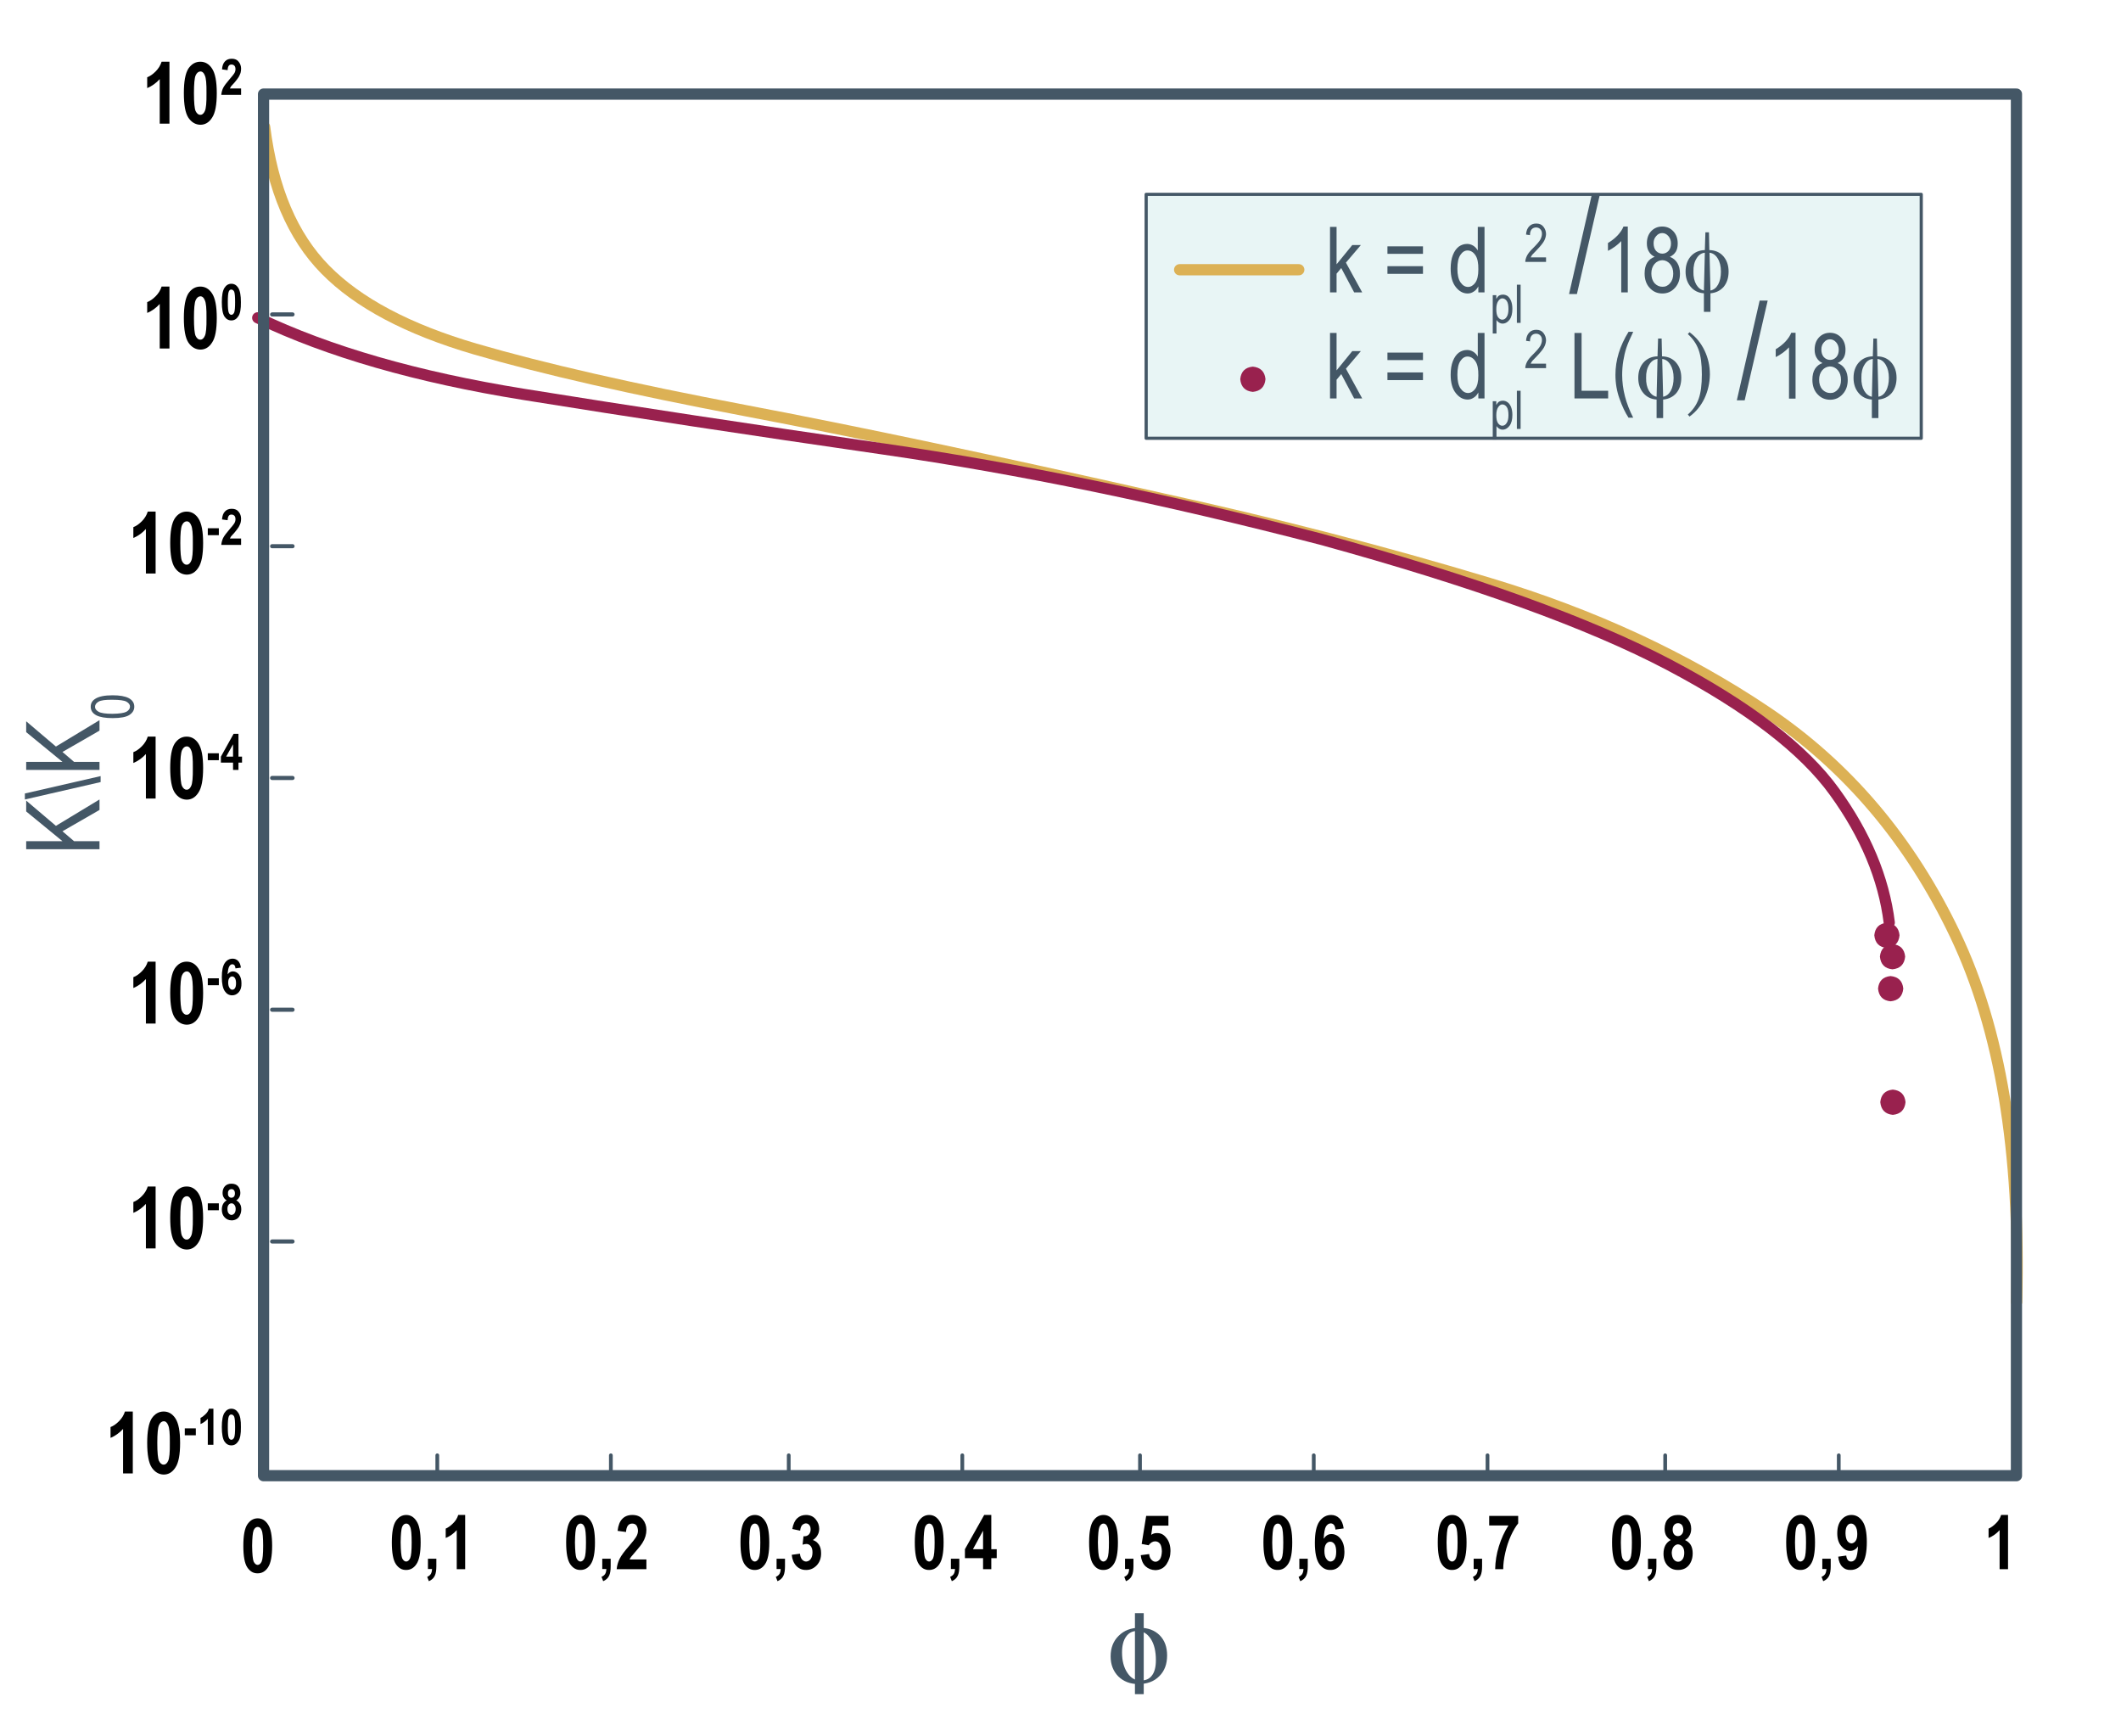 <svg xmlns="http://www.w3.org/2000/svg" xmlns:xlink="http://www.w3.org/1999/xlink" viewBox="0 0 567.0 464.0"><g><use height="317.05" transform="translate(69.25 32.45)" width="471.35" xlink:href="#shape0"/><use height="164.65" transform="translate(67.4 83.45)" width="439.15" xlink:href="#shape1"/><use height="6.75" transform="translate(501.05 246.65)" width="6.75" xlink:href="#shape2"/><use height="6.75" transform="translate(502.55 252.35)" width="6.75" xlink:href="#shape3"/><use height="6.75" transform="translate(502.05 260.9)" width="6.75" xlink:href="#shape4"/><use height="6.75" transform="translate(502.65 291.25)" width="6.75" xlink:href="#shape5"/><use height="372.3" transform="translate(68.95 23.65)" width="471.6" xlink:href="#shape6"/><use height="6.4" transform="translate(116.4 388.5)" width="1" xlink:href="#shape7"/><use height="6.4" transform="translate(162.8 388.5)" width="1" xlink:href="#shape8"/><use height="6.4" transform="translate(210.35 388.5)" width="1" xlink:href="#shape9"/><use height="6.4" transform="translate(256.75 388.5)" width="1" xlink:href="#shape10"/><use height="6.4" transform="translate(304.25 388.5)" width="1" xlink:href="#shape11"/><use height="6.4" transform="translate(350.7 388.5)" width="1" xlink:href="#shape12"/><use height="6.4" transform="translate(397.15 388.5)" width="1" xlink:href="#shape13"/><use height="6.4" transform="translate(444.65 388.5)" width="1" xlink:href="#shape14"/><use height="6.4" transform="translate(491.05 388.5)" width="1" xlink:href="#shape15"/><use height="1.1" transform="translate(72.2 331.3)" width="6.55" xlink:href="#shape16"/><use height="1.1" transform="translate(72.2 269.35)" width="6.55" xlink:href="#shape17"/><use height="1.1" transform="translate(72.2 207.4)" width="6.55" xlink:href="#shape18"/><use height="1.1" transform="translate(72.2 145.45)" width="6.55" xlink:href="#shape19"/><use height="1.1" transform="translate(72.2 83.5)" width="6.55" xlink:href="#shape20"/><use height="14.7" transform="translate(65.05 405.85)" width="7.7" xlink:href="#shape21"/><use height="16.55" transform="translate(29.55 377.3)" width="5.95" xlink:href="#shape22"/><use height="16.85" transform="translate(39.35 377.3)" width="8.8" xlink:href="#shape23"/><use height="1.85" transform="translate(49.4 381.8)" width="2.95" xlink:href="#shape24"/><use height="9.65" transform="translate(53.6 376.55)" width="3.45" xlink:href="#shape25"/><use height="9.8" transform="translate(59.3 376.55)" width="5.1" xlink:href="#shape26"/><use height="16.55" transform="translate(35.65 317.15)" width="5.95" xlink:href="#shape27"/><use height="16.85" transform="translate(45.5 317.15)" width="8.8" xlink:href="#shape28"/><use height="1.85" transform="translate(55.55 321.65)" width="2.95" xlink:href="#shape29"/><use height="9.8" transform="translate(59.3 316.4)" width="5.2" xlink:href="#shape30"/><use height="16.55" transform="translate(35.65 257.05)" width="5.95" xlink:href="#shape31"/><use height="16.85" transform="translate(45.5 257.05)" width="8.8" xlink:href="#shape32"/><use height="1.85" transform="translate(55.55 261.5)" width="2.95" xlink:href="#shape33"/><use height="9.8" transform="translate(59.3 256.25)" width="5.25" xlink:href="#shape34"/><use height="16.55" transform="translate(35.65 196.9)" width="5.95" xlink:href="#shape35"/><use height="16.85" transform="translate(45.5 196.9)" width="8.8" xlink:href="#shape36"/><use height="1.85" transform="translate(55.55 201.35)" width="2.95" xlink:href="#shape37"/><use height="9.65" transform="translate(59.05 196.15)" width="5.65" xlink:href="#shape38"/><use height="16.55" transform="translate(35.65 136.75)" width="5.95" xlink:href="#shape39"/><use height="16.85" transform="translate(45.5 136.75)" width="8.8" xlink:href="#shape40"/><use height="1.85" transform="translate(55.55 141.2)" width="2.95" xlink:href="#shape41"/><use height="9.65" transform="translate(59.15 136)" width="5.3" xlink:href="#shape42"/><use height="16.55" transform="translate(39.35 76.6)" width="5.95" xlink:href="#shape43"/><use height="16.85" transform="translate(49.15 76.6)" width="8.8" xlink:href="#shape44"/><use height="9.8" transform="translate(59.3 75.85)" width="5.1" xlink:href="#shape45"/><use height="16.55" transform="translate(39.35 16.5)" width="5.95" xlink:href="#shape46"/><use height="16.85" transform="translate(49.15 16.5)" width="8.8" xlink:href="#shape47"/><use height="9.65" transform="translate(59.15 15.7)" width="5.3" xlink:href="#shape48"/><use height="14.7" transform="translate(104.75 404.95)" width="7.7" xlink:href="#shape49"/><use height="6" transform="translate(114.2 416.65)" width="2.45" xlink:href="#shape50"/><use height="14.5" transform="translate(119.15 404.95)" width="5.2" xlink:href="#shape51"/><use height="14.7" transform="translate(151.35 404.95)" width="7.7" xlink:href="#shape52"/><use height="6" transform="translate(160.8 416.65)" width="2.45" xlink:href="#shape53"/><use height="14.5" transform="translate(164.85 404.95)" width="7.95" xlink:href="#shape54"/><use height="14.7" transform="translate(197.95 404.95)" width="7.7" xlink:href="#shape55"/><use height="6" transform="translate(207.4 416.65)" width="2.45" xlink:href="#shape56"/><use height="14.7" transform="translate(211.65 404.95)" width="7.85" xlink:href="#shape57"/><use height="14.7" transform="translate(244.55 404.95)" width="7.7" xlink:href="#shape58"/><use height="6" transform="translate(254 416.65)" width="2.45" xlink:href="#shape59"/><use height="14.5" transform="translate(257.95 404.95)" width="8.5" xlink:href="#shape60"/><use height="14.7" transform="translate(291.15 404.95)" width="7.7" xlink:href="#shape61"/><use height="6" transform="translate(300.55 416.65)" width="2.45" xlink:href="#shape62"/><use height="14.5" transform="translate(304.95 405.2)" width="7.95" xlink:href="#shape63"/><use height="14.7" transform="translate(337.75 404.95)" width="7.7" xlink:href="#shape64"/><use height="6" transform="translate(347.15 416.65)" width="2.45" xlink:href="#shape65"/><use height="14.7" transform="translate(351.5 404.95)" width="7.9" xlink:href="#shape66"/><use height="14.7" transform="translate(384.35 404.95)" width="7.7" xlink:href="#shape67"/><use height="6" transform="translate(393.75 416.65)" width="2.45" xlink:href="#shape68"/><use height="14.25" transform="translate(398.1 405.2)" width="7.75" xlink:href="#shape69"/><use height="14.7" transform="translate(430.95 404.95)" width="7.7" xlink:href="#shape70"/><use height="6" transform="translate(440.35 416.65)" width="2.45" xlink:href="#shape71"/><use height="14.7" transform="translate(444.7 404.95)" width="7.8" xlink:href="#shape72"/><use height="14.7" transform="translate(477.5 404.95)" width="7.7" xlink:href="#shape73"/><use height="6" transform="translate(486.95 416.65)" width="2.45" xlink:href="#shape74"/><use height="14.7" transform="translate(491.15 404.95)" width="7.9" xlink:href="#shape75"/><use height="14.5" transform="translate(531.6 404.95)" width="5.2" xlink:href="#shape76"/><use height="21.65" transform="translate(303.4 431.2)" width="2.35" xlink:href="#shape77"/><use height="15.05" transform="translate(296.9 435.1)" width="15.1" xlink:href="#shape78"/><use height="13.3" transform="translate(7 213.7)" width="19.6" xlink:href="#shape79"/><use height="6.25" transform="translate(6.65 207.45)" width="20.25" xlink:href="#shape80"/><use height="13.3" transform="translate(7 192.5)" width="19.6" xlink:href="#shape81"/><use height="6.1" transform="translate(24.25 185.85)" width="11.65" xlink:href="#shape82"/><use height="66" transform="translate(306 51.55)" width="208" xlink:href="#shape83"/><use height="17.5" transform="translate(355.55 89)" width="8.6" xlink:href="#shape84"/><use height="7.35" transform="translate(370.9 94.25)" width="9.5" xlink:href="#shape85"/><use height="17.8" transform="translate(387.8 89)" width="9.05" xlink:href="#shape86"/><use height="10.4" transform="translate(399.05 107.1)" width="5.25" xlink:href="#shape87"/><use height="10.2" transform="translate(405.5 104.45)" width="1" xlink:href="#shape88"/><use height="10.25" transform="translate(407.75 88.15)" width="5.55" xlink:href="#shape89"/><use height="17.5" transform="translate(420.9 89)" width="9" xlink:href="#shape90"/><use height="22.95" transform="translate(431.85 88.7)" width="4.75" xlink:href="#shape91"/><use height="21.25" transform="translate(437.95 90.5)" width="11.5" xlink:href="#shape92"/><use height="22.55" transform="translate(451.2 88.8)" width="5.9" xlink:href="#shape93"/><use height="26.65" transform="translate(464.3 80.35)" width="8.25" xlink:href="#shape94"/><use height="17.6" transform="translate(474.7 88.95)" width="5.3" xlink:href="#shape95"/><use height="17.9" transform="translate(484.5 88.95)" width="9.45" xlink:href="#shape96"/><use height="21.25" transform="translate(495.5 90.5)" width="11.5" xlink:href="#shape97"/><use height="3" transform="translate(313.85 70.6)" width="34.85" xlink:href="#shape98"/><use height="17.5" transform="translate(355.55 60.65)" width="8.6" xlink:href="#shape99"/><use height="7.35" transform="translate(370.9 65.85)" width="9.5" xlink:href="#shape100"/><use height="17.8" transform="translate(387.8 60.65)" width="9.05" xlink:href="#shape101"/><use height="10.4" transform="translate(399.05 78.75)" width="5.25" xlink:href="#shape102"/><use height="10.2" transform="translate(405.5 76.1)" width="1" xlink:href="#shape103"/><use height="10.25" transform="translate(407.75 59.75)" width="5.55" xlink:href="#shape104"/><use height="26.65" transform="translate(419.45 51.95)" width="8.25" xlink:href="#shape105"/><use height="17.6" transform="translate(429.85 60.55)" width="5.3" xlink:href="#shape106"/><use height="17.9" transform="translate(439.65 60.55)" width="9.45" xlink:href="#shape107"/><use height="21.25" transform="translate(450.6 62.1)" width="11.5" xlink:href="#shape108"/><use height="463.55" width="566.95" xlink:href="#shape109"/><use height="6.75" transform="translate(331.55 98)" width="6.75" xlink:href="#shape110"/></g><defs><path d="M1.5 0.2 Q4.6 25.0 17.7 38.3 30.8 51.65 57.8 59.55 84.85 67.45 129.7 75.95 174.55 84.45 241.15 99.5 287.0 109.55 328.75 122.15 370.5 134.7 403.0 156.55 435.45 178.35 453.45 216.15 471.45 253.9 469.85 314.25" fill="none" stroke="#dcb155" stroke-linecap="round" stroke-linejoin="round" stroke-width="3" id="shape0" transform="translate(0 1.3)"/><path d="M0.65 1.35 Q29.1 14.95 71.65 21.8 114.2 28.65 168.15 36.45 222.15 44.25 284.95 60.55 345.95 77.3 377.9 94.1 409.85 110.95 422.2 128.1 434.6 145.25 436.8 163.0" fill="none" stroke="#99214e" stroke-linecap="round" stroke-linejoin="round" stroke-width="3" id="shape1" transform="translate(.85 .15)"/><path d="M6.75 3.35 Q6.45 6.45 3.35 6.75 0.3 6.45 0.0 3.35 0.3 0.3 3.35 0.0 6.45 0.3 6.75 3.35" fill="#99214e" fill-rule="evenodd" stroke="none" id="shape2"/><path d="M6.75 3.35 Q6.45 6.45 3.35 6.75 0.3 6.45 0.0 3.35 0.3 0.3 3.35 0.0 6.45 0.3 6.75 3.35" fill="#99214e" fill-rule="evenodd" stroke="none" id="shape3"/><path d="M6.75 3.35 Q6.45 6.45 3.35 6.75 0.3 6.45 0.0 3.35 0.3 0.3 3.35 0.0 6.45 0.3 6.75 3.35" fill="#99214e" fill-rule="evenodd" stroke="none" id="shape4"/><path d="M6.75 3.35 Q6.45 6.45 3.35 6.75 0.3 6.45 0.0 3.35 0.3 0.3 3.35 0.0 6.45 0.3 6.75 3.35" fill="#99214e" fill-rule="evenodd" stroke="none" id="shape5"/><path d="M1.5 370.8 L470.1 370.8 470.1 1.5 1.5 1.5 1.5 370.8 Z" fill="none" stroke="#445766" stroke-linecap="round" stroke-linejoin="round" stroke-width="3" id="shape6"/><path d="M0.5 5.4 L0.5 0.0" fill="none" stroke="#445766" stroke-linecap="round" stroke-linejoin="round" stroke-width="1" id="shape7" transform="translate(0 .5)"/><path d="M0.5 5.4 L0.5 0.0" fill="none" stroke="#445766" stroke-linecap="round" stroke-linejoin="round" stroke-width="1" id="shape8" transform="translate(0 .5)"/><path d="M0.5 5.4 L0.5 0.0" fill="none" stroke="#445766" stroke-linecap="round" stroke-linejoin="round" stroke-width="1" id="shape9" transform="translate(0 .5)"/><path d="M0.5 5.4 L0.5 0.0" fill="none" stroke="#445766" stroke-linecap="round" stroke-linejoin="round" stroke-width="1" id="shape10" transform="translate(0 .5)"/><path d="M0.5 5.4 L0.5 0.0" fill="none" stroke="#445766" stroke-linecap="round" stroke-linejoin="round" stroke-width="1" id="shape11" transform="translate(0 .5)"/><path d="M0.5 5.4 L0.5 0.0" fill="none" stroke="#445766" stroke-linecap="round" stroke-linejoin="round" stroke-width="1" id="shape12" transform="translate(0 .5)"/><path d="M0.5 5.4 L0.5 0.0" fill="none" stroke="#445766" stroke-linecap="round" stroke-linejoin="round" stroke-width="1" id="shape13" transform="translate(0 .5)"/><path d="M0.5 5.4 L0.5 0.0" fill="none" stroke="#445766" stroke-linecap="round" stroke-linejoin="round" stroke-width="1" id="shape14" transform="translate(0 .5)"/><path d="M0.5 5.4 L0.5 0.0" fill="none" stroke="#445766" stroke-linecap="round" stroke-linejoin="round" stroke-width="1" id="shape15" transform="translate(0 .5)"/><path d="M0.0 0.55 L5.45 0.55" fill="none" stroke="#445766" stroke-linecap="round" stroke-linejoin="round" stroke-width="1.1" id="shape16" transform="translate(.55)"/><path d="M0.0 0.55 L5.45 0.55" fill="none" stroke="#445766" stroke-linecap="round" stroke-linejoin="round" stroke-width="1.1" id="shape17" transform="translate(.55)"/><path d="M0.0 0.55 L5.45 0.55" fill="none" stroke="#445766" stroke-linecap="round" stroke-linejoin="round" stroke-width="1.1" id="shape18" transform="translate(.55)"/><path d="M0.0 0.55 L5.45 0.55" fill="none" stroke="#445766" stroke-linecap="round" stroke-linejoin="round" stroke-width="1.1" id="shape19" transform="translate(.55)"/><path d="M0.0 0.55 L5.45 0.55" fill="none" stroke="#445766" stroke-linecap="round" stroke-linejoin="round" stroke-width="1.1" id="shape20" transform="translate(.55)"/><path d="M3.85 0.0 Q5.55 0.0 6.6 1.65 7.7 3.25 7.7 7.35 7.7 11.45 6.6 13.1 5.55 14.7 3.85 14.7 2.15 14.75 1.05 13.1 0.0 11.5 0.0 7.35 0.0 3.25 1.05 1.65 2.15 0.0 3.85 0.0 M3.85 2.3 Q3.15 2.3 2.75 3.2 2.4 4.05 2.35 7.35 2.4 10.65 2.75 11.55 3.2 12.45 3.85 12.45 4.5 12.4 4.9 11.55 5.3 10.65 5.3 7.35 5.3 4.05 4.9 3.2 4.55 2.3 3.85 2.3" fill="#000" fill-rule="evenodd" stroke="none" id="shape21"/><path d="M5.95 16.55 L3.35 16.55 3.35 4.65 Q1.9 6.25 0.0 7.05 L0.0 4.15 Q1.1 3.75 2.25 2.6 3.4 1.45 3.85 0.0 L5.95 0.0 5.95 16.55" fill="#000" fill-rule="evenodd" stroke="none" id="shape22"/><path d="M4.4 0.0 Q6.35 0.0 7.55 1.85 8.8 3.75 8.8 8.4 8.8 13.1 7.55 14.95 6.35 16.85 4.4 16.85 2.45 16.8 1.2 14.95 0.0 13.1 0.0 8.4 0.0 3.75 1.2 1.85 2.45 0.0 4.4 0.0 M4.4 2.6 Q3.6 2.65 3.15 3.65 2.7 4.65 2.7 8.4 2.7 12.2 3.15 13.2 3.65 14.2 4.4 14.2 5.15 14.2 5.6 13.2 6.1 12.2 6.05 8.4 6.1 4.65 5.6 3.65 5.2 2.6 4.4 2.6" fill="#000" fill-rule="evenodd" stroke="none" id="shape23"/><path d="M0.0 1.85 L0.0 0.0 2.95 0.0 2.95 1.85 0.0 1.85" fill="#000" fill-rule="evenodd" stroke="none" id="shape24"/><path d="M3.45 9.65 L1.95 9.65 1.95 2.7 Q1.1 3.65 0.0 4.1 L0.0 2.45 Q0.65 2.15 1.3 1.5 2.0 0.85 2.25 0.0 L3.45 0.0 3.45 9.65" fill="#000" fill-rule="evenodd" stroke="none" id="shape25"/><path d="M2.55 0.0 Q3.7 0.0 4.4 1.1 5.15 2.2 5.1 4.9 5.15 7.65 4.4 8.7 3.7 9.8 2.55 9.8 1.4 9.8 0.7 8.75 0.0 7.65 0.0 4.9 0.0 2.2 0.7 1.1 1.4 0.0 2.55 0.0 M2.55 1.55 Q2.1 1.5 1.85 2.1 1.6 2.7 1.6 4.9 1.6 7.1 1.85 7.7 2.1 8.3 2.55 8.3 3.0 8.3 3.3 7.7 3.55 7.1 3.55 4.9 3.55 2.7 3.3 2.1 3.0 1.55 2.55 1.55" fill="#000" fill-rule="evenodd" stroke="none" id="shape26"/><path d="M5.95 16.55 L3.35 16.55 3.35 4.65 Q1.9 6.25 0.0 7.05 L0.0 4.15 Q1.1 3.75 2.25 2.6 3.4 1.45 3.85 0.0 L5.95 0.0 5.95 16.55" fill="#000" fill-rule="evenodd" stroke="none" id="shape27"/><path d="M4.4 0.0 Q6.35 0.0 7.55 1.85 8.8 3.75 8.8 8.4 8.8 13.1 7.55 14.95 6.35 16.85 4.4 16.85 2.45 16.8 1.2 14.95 0.0 13.1 0.0 8.4 0.0 3.75 1.2 1.85 2.45 0.0 4.4 0.0 M4.4 2.6 Q3.6 2.65 3.15 3.65 2.7 4.65 2.7 8.4 2.7 12.2 3.15 13.2 3.65 14.2 4.4 14.2 5.15 14.2 5.6 13.2 6.1 12.2 6.05 8.4 6.1 4.65 5.6 3.65 5.2 2.6 4.4 2.6" fill="#000" fill-rule="evenodd" stroke="none" id="shape28"/><path d="M0.0 1.85 L0.0 0.0 2.95 0.0 2.95 1.85 0.0 1.85" fill="#000" fill-rule="evenodd" stroke="none" id="shape29"/><path d="M1.3 4.45 Q0.75 4.15 0.5 3.65 0.2 3.2 0.2 2.45 0.2 1.35 0.85 0.65 1.5 0.0 2.55 0.0 3.75 0.0 4.35 0.7 4.95 1.45 4.95 2.45 4.95 3.15 4.65 3.65 4.35 4.2 3.85 4.45 4.5 4.8 4.85 5.4 5.2 5.95 5.2 6.85 5.2 7.7 4.85 8.4 4.55 9.1 3.95 9.45 3.35 9.8 2.65 9.8 1.5 9.8 0.75 9.0 0.0 8.25 0.0 6.9 0.0 6.05 0.35 5.4 0.7 4.8 1.3 4.45 M1.5 6.7 Q1.5 7.5 1.8 7.9 2.15 8.35 2.6 8.35 3.05 8.3 3.35 7.95 3.7 7.5 3.7 6.75 3.7 6.05 3.35 5.65 3.05 5.25 2.6 5.25 2.1 5.25 1.8 5.65 1.5 6.05 1.5 6.7 M1.65 2.6 Q1.6 3.15 1.9 3.45 2.15 3.75 2.55 3.75 3.0 3.75 3.25 3.45 3.5 3.15 3.5 2.6 3.5 2.05 3.25 1.75 3.0 1.45 2.6 1.45 2.15 1.45 1.9 1.75 1.6 2.05 1.65 2.6" fill="#000" fill-rule="evenodd" stroke="none" id="shape30"/><path d="M5.95 16.55 L3.35 16.55 3.35 4.65 Q1.9 6.25 0.0 7.05 L0.0 4.15 Q1.1 3.75 2.25 2.6 3.4 1.45 3.85 0.0 L5.95 0.0 5.95 16.55" fill="#000" fill-rule="evenodd" stroke="none" id="shape31"/><path d="M4.4 0.0 Q6.35 0.0 7.55 1.85 8.8 3.75 8.8 8.4 8.8 13.1 7.55 14.95 6.35 16.85 4.4 16.85 2.45 16.8 1.2 14.95 0.0 13.1 0.0 8.4 0.0 3.75 1.2 1.85 2.45 0.0 4.4 0.0 M4.4 2.6 Q3.6 2.65 3.15 3.65 2.7 4.65 2.7 8.4 2.7 12.2 3.15 13.2 3.65 14.2 4.4 14.2 5.15 14.2 5.6 13.2 6.1 12.2 6.05 8.4 6.1 4.65 5.6 3.65 5.2 2.6 4.4 2.6" fill="#000" fill-rule="evenodd" stroke="none" id="shape32"/><path d="M0.0 1.85 L0.0 0.0 2.95 0.0 2.95 1.85 0.0 1.85" fill="#000" fill-rule="evenodd" stroke="none" id="shape33"/><path d="M5.1 2.4 L3.65 2.6 Q3.55 1.5 2.8 1.5 2.3 1.5 2.0 2.05 1.65 2.6 1.55 4.2 1.85 3.8 2.2 3.6 2.55 3.4 2.95 3.4 3.9 3.4 4.6 4.25 5.25 5.15 5.25 6.55 5.3 8.1 4.55 8.95 3.8 9.8 2.75 9.8 1.55 9.8 0.8 8.7 0.0 7.55 0.0 4.95 0.0 2.3 0.8 1.15 1.6 0.0 2.9 0.0 3.75 0.0 4.35 0.6 4.95 1.2 5.1 2.4 M1.7 6.4 Q1.7 7.3 2.05 7.8 2.35 8.3 2.8 8.3 3.25 8.3 3.5 7.9 3.8 7.5 3.8 6.55 3.8 5.65 3.5 5.2 3.2 4.75 2.75 4.75 2.3 4.75 2.0 5.2 1.7 5.6 1.7 6.4" fill="#000" fill-rule="evenodd" stroke="none" id="shape34"/><path d="M5.95 16.55 L3.35 16.55 3.35 4.65 Q1.9 6.25 0.0 7.05 L0.0 4.15 Q1.1 3.75 2.25 2.6 3.4 1.45 3.85 0.0 L5.95 0.0 5.95 16.55" fill="#000" fill-rule="evenodd" stroke="none" id="shape35"/><path d="M4.4 0.0 Q6.35 0.0 7.55 1.85 8.8 3.75 8.8 8.4 8.8 13.1 7.55 14.95 6.35 16.85 4.4 16.85 2.45 16.8 1.2 14.95 0.0 13.1 0.0 8.4 0.0 3.75 1.2 1.85 2.45 0.0 4.4 0.0 M4.4 2.6 Q3.6 2.65 3.15 3.65 2.7 4.65 2.7 8.4 2.7 12.2 3.15 13.2 3.65 14.2 4.4 14.2 5.15 14.2 5.6 13.2 6.1 12.2 6.05 8.4 6.1 4.65 5.6 3.65 5.2 2.6 4.4 2.6" fill="#000" fill-rule="evenodd" stroke="none" id="shape36"/><path d="M0.0 1.85 L0.0 0.0 2.95 0.0 2.95 1.85 0.0 1.85" fill="#000" fill-rule="evenodd" stroke="none" id="shape37"/><path d="M3.25 9.65 L3.25 7.7 0.0 7.7 0.0 6.1 3.4 0.0 4.7 0.0 4.7 6.1 5.65 6.1 5.65 7.7 4.7 7.7 4.7 9.65 3.25 9.65 M3.25 6.1 L3.25 2.8 1.4 6.1 3.25 6.1" fill="#000" fill-rule="evenodd" stroke="none" id="shape38"/><path d="M5.95 16.55 L3.35 16.55 3.35 4.65 Q1.9 6.25 0.0 7.05 L0.0 4.15 Q1.1 3.75 2.25 2.6 3.4 1.45 3.85 0.0 L5.95 0.0 5.95 16.55" fill="#000" fill-rule="evenodd" stroke="none" id="shape39"/><path d="M4.4 0.0 Q6.35 0.0 7.55 1.85 8.8 3.75 8.8 8.4 8.8 13.1 7.55 14.95 6.35 16.85 4.4 16.85 2.45 16.8 1.2 14.95 0.0 13.1 0.0 8.4 0.0 3.75 1.2 1.85 2.45 0.0 4.4 0.0 M4.4 2.6 Q3.6 2.65 3.15 3.65 2.7 4.65 2.7 8.4 2.7 12.2 3.15 13.2 3.65 14.2 4.4 14.2 5.15 14.2 5.6 13.2 6.1 12.2 6.05 8.4 6.1 4.65 5.6 3.65 5.2 2.6 4.4 2.6" fill="#000" fill-rule="evenodd" stroke="none" id="shape40"/><path d="M0.0 1.85 L0.0 0.0 2.95 0.0 2.95 1.85 0.0 1.85" fill="#000" fill-rule="evenodd" stroke="none" id="shape41"/><path d="M5.3 7.95 L5.3 9.65 0.0 9.65 Q0.1 8.65 0.5 7.8 0.95 6.95 2.2 5.5 3.2 4.35 3.45 3.95 3.8 3.4 3.8 2.8 3.8 2.15 3.5 1.85 3.2 1.55 2.75 1.55 1.75 1.5 1.7 3.05 L0.2 2.85 Q0.3 1.4 1.0 0.7 1.65 0.0 2.8 0.0 4.05 0.0 4.65 0.8 5.3 1.6 5.3 2.65 5.3 3.25 5.15 3.8 4.95 4.35 4.65 4.9 4.3 5.45 3.55 6.35 2.8 7.15 2.6 7.4 2.4 7.7 2.3 7.95 L5.3 7.95" fill="#000" fill-rule="evenodd" stroke="none" id="shape42"/><path d="M5.95 16.55 L3.35 16.55 3.35 4.65 Q1.9 6.25 0.0 7.05 L0.0 4.15 Q1.1 3.75 2.25 2.6 3.4 1.45 3.85 0.0 L5.95 0.0 5.95 16.55" fill="#000" fill-rule="evenodd" stroke="none" id="shape43"/><path d="M4.4 0.0 Q6.35 0.0 7.55 1.85 8.8 3.75 8.8 8.4 8.8 13.1 7.55 14.95 6.35 16.85 4.4 16.85 2.45 16.8 1.2 14.95 0.0 13.1 0.0 8.4 0.0 3.75 1.2 1.85 2.45 0.0 4.4 0.0 M4.4 2.6 Q3.6 2.65 3.15 3.65 2.7 4.65 2.7 8.4 2.7 12.2 3.15 13.2 3.65 14.2 4.4 14.2 5.15 14.2 5.6 13.2 6.1 12.2 6.05 8.4 6.1 4.65 5.6 3.65 5.2 2.6 4.4 2.6" fill="#000" fill-rule="evenodd" stroke="none" id="shape44"/><path d="M2.55 0.0 Q3.7 0.0 4.4 1.1 5.1 2.2 5.1 4.9 5.15 7.65 4.4 8.7 3.7 9.8 2.55 9.8 1.4 9.8 0.7 8.75 0.0 7.65 0.0 4.9 0.0 2.2 0.7 1.1 1.4 0.0 2.55 0.0 M2.55 1.55 Q2.1 1.5 1.85 2.1 1.6 2.7 1.6 4.9 1.6 7.1 1.85 7.7 2.1 8.3 2.55 8.3 3.0 8.3 3.3 7.7 3.55 7.1 3.55 4.9 3.55 2.7 3.3 2.1 3.0 1.55 2.55 1.55" fill="#000" fill-rule="evenodd" stroke="none" id="shape45"/><path d="M5.95 16.55 L3.35 16.55 3.35 4.65 Q1.9 6.25 0.0 7.05 L0.0 4.15 Q1.1 3.75 2.25 2.6 3.4 1.45 3.85 0.0 L5.95 0.0 5.95 16.55" fill="#000" fill-rule="evenodd" stroke="none" id="shape46"/><path d="M4.4 0.0 Q6.35 0.0 7.55 1.85 8.8 3.75 8.8 8.4 8.8 13.1 7.55 14.95 6.35 16.85 4.4 16.85 2.45 16.8 1.2 14.95 0.0 13.1 0.0 8.4 0.0 3.75 1.2 1.85 2.45 0.0 4.4 0.0 M4.4 2.6 Q3.6 2.65 3.15 3.65 2.7 4.65 2.7 8.4 2.7 12.2 3.15 13.2 3.65 14.2 4.4 14.2 5.15 14.2 5.6 13.2 6.1 12.2 6.05 8.4 6.1 4.65 5.6 3.65 5.2 2.6 4.4 2.6" fill="#000" fill-rule="evenodd" stroke="none" id="shape47"/><path d="M5.3 7.95 L5.3 9.65 0.0 9.65 Q0.1 8.65 0.5 7.8 0.95 6.95 2.2 5.5 3.2 4.35 3.45 3.95 3.8 3.4 3.8 2.8 3.8 2.15 3.5 1.85 3.2 1.55 2.75 1.55 1.75 1.5 1.7 3.05 L0.2 2.85 Q0.3 1.4 1.0 0.7 1.65 0.0 2.8 0.0 4.05 0.0 4.65 0.8 5.3 1.6 5.3 2.65 5.3 3.25 5.15 3.8 4.95 4.35 4.65 4.9 4.3 5.45 3.55 6.35 2.8 7.15 2.6 7.4 2.4 7.7 2.3 7.95 L5.3 7.95" fill="#000" fill-rule="evenodd" stroke="none" id="shape48"/><path d="M3.85 0.0 Q5.55 0.0 6.6 1.65 7.7 3.25 7.7 7.35 7.7 11.45 6.6 13.1 5.55 14.7 3.85 14.7 2.15 14.75 1.05 13.1 0.0 11.5 0.0 7.35 0.0 3.25 1.05 1.65 2.15 0.0 3.85 0.0 M3.85 2.3 Q3.15 2.3 2.75 3.2 2.4 4.05 2.35 7.35 2.4 10.65 2.75 11.55 3.2 12.45 3.85 12.45 4.5 12.4 4.9 11.55 5.3 10.65 5.3 7.35 5.3 4.05 4.9 3.2 4.55 2.3 3.85 2.3" fill="#000" fill-rule="evenodd" stroke="none" id="shape49"/><path d="M0.2 0.0 L2.45 0.0 2.45 2.0 Q2.45 3.65 2.05 4.5 1.6 5.5 0.45 6.0 L0.0 4.85 Q0.65 4.55 0.95 4.1 1.25 3.65 1.3 2.75 L0.2 2.75 0.2 0.0" fill="#000" fill-rule="evenodd" stroke="none" id="shape50"/><path d="M5.2 14.5 L2.95 14.5 2.95 4.05 Q1.65 5.5 0.0 6.15 L0.0 3.65 Q0.95 3.25 1.95 2.25 2.95 1.3 3.35 0.0 L5.2 0.0 5.2 14.5" fill="#000" fill-rule="evenodd" stroke="none" id="shape51"/><path d="M3.85 0.0 Q5.55 0.0 6.6 1.65 7.7 3.25 7.7 7.35 7.7 11.45 6.6 13.1 5.55 14.7 3.85 14.7 2.15 14.75 1.05 13.1 0.0 11.5 0.0 7.35 0.0 3.25 1.05 1.65 2.15 0.0 3.85 0.0 M3.85 2.3 Q3.15 2.3 2.75 3.2 2.4 4.05 2.35 7.35 2.4 10.65 2.75 11.55 3.2 12.45 3.85 12.45 4.5 12.4 4.9 11.55 5.3 10.65 5.3 7.35 5.3 4.05 4.9 3.2 4.55 2.3 3.85 2.3" fill="#000" fill-rule="evenodd" stroke="none" id="shape52"/><path d="M0.2 0.0 L2.45 0.0 2.45 2.0 Q2.45 3.65 2.05 4.5 1.6 5.5 0.45 6.0 L0.0 4.85 Q0.65 4.55 0.95 4.1 1.25 3.65 1.3 2.75 L0.2 2.75 0.2 0.0" fill="#000" fill-rule="evenodd" stroke="none" id="shape53"/><path d="M7.95 11.9 L7.95 14.5 0.0 14.5 Q0.15 13.0 0.8 11.7 1.45 10.4 3.35 8.25 4.8 6.55 5.15 5.95 5.7 5.1 5.7 4.2 5.65 3.25 5.25 2.75 4.85 2.3 4.15 2.3 2.65 2.3 2.5 4.55 L0.25 4.25 Q0.5 2.05 1.5 1.05 2.5 0.0 4.2 0.0 6.05 0.0 7.0 1.2 7.95 2.4 7.95 4.0 7.95 4.85 7.7 5.7 7.45 6.55 6.95 7.35 6.45 8.2 5.3 9.5 4.2 10.75 3.9 11.15 3.6 11.55 3.45 11.9 L7.95 11.9" fill="#000" fill-rule="evenodd" stroke="none" id="shape54"/><path d="M3.85 0.0 Q5.55 0.0 6.6 1.65 7.7 3.25 7.7 7.35 7.7 11.45 6.6 13.1 5.55 14.7 3.85 14.7 2.15 14.75 1.05 13.1 0.0 11.5 0.0 7.35 0.0 3.25 1.05 1.65 2.15 0.0 3.85 0.0 M3.85 2.3 Q3.15 2.3 2.75 3.2 2.4 4.05 2.35 7.35 2.4 10.65 2.75 11.55 3.2 12.45 3.85 12.45 4.5 12.4 4.9 11.55 5.3 10.65 5.3 7.35 5.3 4.05 4.9 3.2 4.55 2.3 3.85 2.3" fill="#000" fill-rule="evenodd" stroke="none" id="shape55"/><path d="M0.2 0.0 L2.45 0.0 2.45 2.0 Q2.45 3.65 2.05 4.5 1.6 5.5 0.45 6.0 L0.0 4.85 Q0.65 4.55 0.95 4.1 1.25 3.65 1.3 2.75 L0.2 2.75 0.2 0.0" fill="#000" fill-rule="evenodd" stroke="none" id="shape56"/><path d="M0.0 10.65 L2.2 10.35 Q2.3 11.35 2.75 11.9 3.25 12.45 3.85 12.45 4.6 12.4 5.05 11.8 5.55 11.15 5.55 10.0 5.55 8.95 5.1 8.35 4.6 7.75 3.95 7.75 3.5 7.75 2.9 7.95 L3.15 5.7 Q4.05 5.75 4.55 5.25 5.05 4.75 5.05 3.85 5.05 3.1 4.7 2.7 4.35 2.25 3.75 2.25 3.2 2.3 2.75 2.75 2.35 3.25 2.25 4.2 L0.15 3.75 Q0.5 1.8 1.45 0.9 2.4 0.0 3.8 0.0 5.45 0.0 6.4 1.15 7.35 2.3 7.35 3.7 7.35 4.65 6.9 5.4 6.5 6.15 5.65 6.7 6.6 7.0 7.25 7.9 7.85 8.8 7.85 10.15 7.9 12.15 6.7 13.45 5.5 14.7 3.9 14.7 2.35 14.75 1.25 13.65 0.2 12.55 0.0 10.65" fill="#000" fill-rule="evenodd" stroke="none" id="shape57"/><path d="M3.85 0.0 Q5.55 0.0 6.6 1.65 7.7 3.25 7.7 7.35 7.7 11.45 6.6 13.1 5.55 14.7 3.85 14.7 2.15 14.75 1.05 13.1 0.0 11.5 0.0 7.35 0.0 3.25 1.05 1.65 2.15 0.0 3.85 0.0 M3.85 2.3 Q3.15 2.3 2.75 3.2 2.4 4.05 2.35 7.35 2.4 10.65 2.75 11.55 3.2 12.45 3.85 12.45 4.5 12.4 4.9 11.55 5.3 10.65 5.3 7.35 5.3 4.05 4.9 3.2 4.55 2.3 3.85 2.3" fill="#000" fill-rule="evenodd" stroke="none" id="shape58"/><path d="M0.2 0.0 L2.45 0.0 2.45 2.0 Q2.45 3.65 2.05 4.5 1.6 5.5 0.45 6.0 L0.0 4.85 Q0.65 4.55 0.95 4.1 1.25 3.65 1.3 2.75 L0.2 2.75 0.2 0.0" fill="#000" fill-rule="evenodd" stroke="none" id="shape59"/><path d="M4.85 14.5 L4.85 11.55 0.0 11.55 0.0 9.15 5.15 0.0 7.05 0.0 7.05 9.15 8.5 9.15 8.5 11.55 7.05 11.55 7.05 14.5 4.85 14.5 M4.85 9.15 L4.85 4.2 2.15 9.15 4.85 9.15" fill="#000" fill-rule="evenodd" stroke="none" id="shape60"/><path d="M3.85 0.0 Q5.55 0.0 6.6 1.65 7.7 3.25 7.7 7.35 7.7 11.45 6.6 13.1 5.55 14.7 3.85 14.7 2.1 14.75 1.05 13.1 0.0 11.5 0.0 7.35 0.0 3.25 1.05 1.65 2.15 0.0 3.85 0.0 M3.85 2.3 Q3.15 2.3 2.75 3.2 2.4 4.05 2.35 7.35 2.4 10.65 2.75 11.55 3.2 12.45 3.85 12.45 4.5 12.4 4.9 11.55 5.3 10.65 5.3 7.35 5.3 4.05 4.9 3.2 4.55 2.3 3.85 2.3" fill="#000" fill-rule="evenodd" stroke="none" id="shape61"/><path d="M0.2 0.0 L2.45 0.0 2.45 2.0 Q2.45 3.65 2.05 4.5 1.6 5.5 0.45 6.0 L0.0 4.85 Q0.65 4.55 0.95 4.1 1.25 3.65 1.3 2.75 L0.2 2.75 0.2 0.0" fill="#000" fill-rule="evenodd" stroke="none" id="shape62"/><path d="M0.0 10.5 L2.25 10.2 Q2.35 11.2 2.85 11.7 3.35 12.25 3.95 12.25 4.6 12.25 5.15 11.55 5.6 10.85 5.65 9.45 5.6 8.05 5.15 7.45 4.65 6.8 3.85 6.8 2.9 6.8 2.1 7.85 L0.25 7.5 1.45 0.0 7.4 0.0 7.4 2.6 3.15 2.6 2.8 5.05 Q3.55 4.55 4.35 4.6 5.75 4.55 6.7 5.7 7.95 7.1 7.95 9.4 7.95 11.3 6.9 12.9 5.85 14.45 3.9 14.5 2.35 14.45 1.25 13.45 0.2 12.4 0.0 10.5" fill="#000" fill-rule="evenodd" stroke="none" id="shape63"/><path d="M3.85 0.0 Q5.55 0.0 6.6 1.65 7.7 3.25 7.7 7.35 7.7 11.45 6.6 13.1 5.55 14.7 3.85 14.7 2.1 14.75 1.05 13.1 0.0 11.5 0.0 7.35 0.0 3.25 1.05 1.65 2.15 0.0 3.85 0.0 M3.85 2.3 Q3.15 2.3 2.75 3.2 2.4 4.05 2.35 7.35 2.4 10.65 2.75 11.55 3.2 12.45 3.85 12.45 4.5 12.4 4.9 11.55 5.3 10.65 5.3 7.35 5.3 4.05 4.9 3.2 4.55 2.3 3.85 2.3" fill="#000" fill-rule="evenodd" stroke="none" id="shape64"/><path d="M0.2 0.0 L2.45 0.0 2.45 2.0 Q2.45 3.65 2.05 4.5 1.6 5.5 0.45 6.0 L0.0 4.85 Q0.65 4.55 0.95 4.1 1.25 3.65 1.3 2.75 L0.2 2.75 0.2 0.0" fill="#000" fill-rule="evenodd" stroke="none" id="shape65"/><path d="M7.7 3.6 L5.5 3.9 Q5.35 2.25 4.2 2.25 3.45 2.3 2.95 3.1 2.5 3.9 2.35 6.35 2.8 5.7 3.3 5.4 3.8 5.1 4.45 5.1 5.85 5.1 6.9 6.4 7.9 7.7 7.9 9.85 7.9 12.15 6.8 13.4 5.75 14.75 4.1 14.7 2.35 14.75 1.15 13.05 0.0 11.35 0.0 7.45 0.0 3.5 1.2 1.75 2.45 0.0 4.35 0.0 5.65 0.0 6.55 0.9 7.45 1.75 7.7 3.6 M2.55 9.6 Q2.55 11.0 3.05 11.7 3.55 12.45 4.2 12.45 4.85 12.4 5.25 11.85 5.7 11.25 5.7 9.85 5.7 8.45 5.25 7.8 4.8 7.15 4.1 7.15 3.45 7.15 3.0 7.75 2.55 8.4 2.55 9.6" fill="#000" fill-rule="evenodd" stroke="none" id="shape66"/><path d="M3.85 0.0 Q5.55 0.0 6.6 1.65 7.7 3.25 7.7 7.35 7.7 11.45 6.6 13.1 5.55 14.7 3.85 14.7 2.1 14.75 1.05 13.1 0.0 11.5 0.0 7.35 0.0 3.25 1.05 1.65 2.15 0.0 3.85 0.0 M3.85 2.3 Q3.15 2.3 2.75 3.2 2.4 4.05 2.35 7.35 2.4 10.65 2.75 11.55 3.2 12.45 3.85 12.45 4.5 12.4 4.9 11.55 5.3 10.65 5.3 7.35 5.3 4.05 4.9 3.2 4.55 2.3 3.85 2.3" fill="#000" fill-rule="evenodd" stroke="none" id="shape67"/><path d="M0.2 0.0 L2.45 0.0 2.45 2.0 Q2.45 3.65 2.05 4.5 1.6 5.5 0.45 6.0 L0.0 4.85 Q0.65 4.55 0.95 4.1 1.25 3.65 1.3 2.75 L0.2 2.75 0.2 0.0" fill="#000" fill-rule="evenodd" stroke="none" id="shape68"/><path d="M0.0 2.55 L0.0 0.0 7.75 0.0 7.75 2.0 Q6.8 3.15 5.8 5.3 4.85 7.4 4.3 9.85 3.75 12.25 3.75 14.25 L1.6 14.25 Q1.65 11.15 2.6 8.1 3.55 5.05 5.15 2.55 L0.0 2.55" fill="#000" fill-rule="evenodd" stroke="none" id="shape69"/><path d="M3.85 0.0 Q5.55 0.0 6.6 1.65 7.7 3.25 7.7 7.35 7.7 11.45 6.6 13.1 5.55 14.7 3.85 14.7 2.1 14.75 1.05 13.1 0.0 11.5 0.0 7.35 0.0 3.25 1.05 1.65 2.15 0.0 3.85 0.0 M3.85 2.3 Q3.15 2.3 2.75 3.2 2.4 4.05 2.35 7.35 2.4 10.65 2.75 11.55 3.2 12.45 3.85 12.45 4.5 12.4 4.9 11.55 5.3 10.65 5.3 7.35 5.3 4.05 4.9 3.2 4.55 2.3 3.85 2.3" fill="#000" fill-rule="evenodd" stroke="none" id="shape70"/><path d="M0.2 0.0 L2.45 0.0 2.45 2.0 Q2.45 3.65 2.05 4.5 1.6 5.5 0.45 6.0 L0.0 4.85 Q0.65 4.55 0.95 4.1 1.25 3.65 1.3 2.75 L0.2 2.75 0.2 0.0" fill="#000" fill-rule="evenodd" stroke="none" id="shape71"/><path d="M1.95 6.7 Q1.15 6.25 0.7 5.5 0.3 4.75 0.3 3.7 0.3 2.0 1.25 1.0 2.25 0.0 3.85 0.0 5.6 0.0 6.5 1.1 7.4 2.15 7.4 3.7 7.4 4.75 6.95 5.5 6.55 6.3 5.75 6.7 6.8 7.2 7.3 8.05 7.8 8.95 7.8 10.25 7.8 11.6 7.3 12.6 6.8 13.65 5.9 14.2 5.05 14.7 3.95 14.7 2.25 14.75 1.1 13.55 0.0 12.35 0.0 10.35 0.0 9.05 0.5 8.1 1.0 7.2 1.95 6.7 M2.2 10.1 Q2.25 11.25 2.7 11.85 3.2 12.5 3.9 12.5 4.6 12.5 5.05 11.9 5.55 11.3 5.55 10.1 5.55 9.05 5.05 8.45 4.55 7.9 3.85 7.85 3.2 7.9 2.7 8.5 2.25 9.1 2.2 10.1 M2.45 3.9 Q2.45 4.75 2.85 5.2 3.25 5.65 3.85 5.65 4.45 5.65 4.85 5.2 5.3 4.75 5.3 3.9 5.25 3.1 4.9 2.65 4.45 2.2 3.9 2.2 3.25 2.2 2.85 2.65 2.45 3.1 2.45 3.9" fill="#000" fill-rule="evenodd" stroke="none" id="shape72"/><path d="M3.85 0.0 Q5.55 0.0 6.6 1.65 7.7 3.25 7.7 7.35 7.7 11.45 6.6 13.1 5.55 14.7 3.85 14.7 2.1 14.75 1.05 13.1 0.0 11.5 0.0 7.35 0.0 3.25 1.05 1.65 2.15 0.0 3.85 0.0 M3.85 2.3 Q3.15 2.3 2.75 3.2 2.4 4.05 2.35 7.35 2.4 10.65 2.75 11.55 3.2 12.45 3.85 12.45 4.5 12.4 4.9 11.55 5.3 10.65 5.3 7.35 5.3 4.05 4.9 3.2 4.55 2.3 3.85 2.3" fill="#000" fill-rule="evenodd" stroke="none" id="shape73"/><path d="M0.2 0.0 L2.45 0.0 2.45 2.0 Q2.45 3.65 2.05 4.5 1.6 5.5 0.45 6.0 L0.0 4.85 Q0.65 4.55 0.95 4.1 1.25 3.65 1.3 2.75 L0.2 2.75 0.2 0.0" fill="#000" fill-rule="evenodd" stroke="none" id="shape74"/><path d="M0.25 11.15 L2.4 10.85 Q2.6 12.45 3.7 12.45 4.45 12.45 4.95 11.65 5.4 10.85 5.55 8.4 5.15 9.0 4.6 9.3 4.1 9.6 3.4 9.6 2.1 9.6 1.05 8.3 0.0 7.05 0.0 4.9 0.0 2.6 1.1 1.3 2.2 0.0 3.8 0.0 5.6 0.0 6.75 1.7 7.9 3.35 7.9 7.25 7.9 11.25 6.7 13.0 5.5 14.7 3.55 14.7 2.2 14.75 1.35 13.85 0.45 12.95 0.25 11.15 M5.35 5.1 Q5.35 3.75 4.85 3.0 4.35 2.3 3.7 2.3 3.05 2.3 2.65 2.9 2.2 3.5 2.2 4.9 2.25 6.3 2.7 6.95 3.15 7.55 3.8 7.6 4.45 7.55 4.9 6.95 5.35 6.35 5.35 5.1" fill="#000" fill-rule="evenodd" stroke="none" id="shape75"/><path d="M5.2 14.5 L2.95 14.5 2.95 4.05 Q1.65 5.5 0.0 6.15 L0.0 3.65 Q0.95 3.25 1.95 2.25 2.95 1.3 3.35 0.0 L5.2 0.0 5.2 14.5" fill="#000" fill-rule="evenodd" stroke="none" id="shape76"/><path d="M0.0 21.65 L0.0 0.0 2.35 0.0 2.35 21.65 0.0 21.65" fill="#445766" fill-rule="evenodd" stroke="none" id="shape77"/><path d="M7.75 0.0 Q11.1 0.0 13.1 2.0 15.1 4.0 15.1 7.4 15.1 10.9 13.0 12.95 10.95 15.05 7.4 15.05 4.15 15.05 2.05 13.0 0.0 10.9 0.0 7.65 0.0 4.25 2.15 2.15 4.3 0.0 7.75 0.0 M12.1 8.65 Q12.1 5.1 10.75 3.0 9.35 0.85 7.15 0.85 5.2 0.85 4.15 2.35 3.05 3.85 3.05 6.6 3.05 9.9 4.45 12.0 5.8 14.1 7.95 14.1 10.05 14.15 11.05 12.75 12.1 11.4 12.1 8.65" fill="#445766" fill-rule="evenodd" stroke="none" id="shape78"/><path d="M19.6 13.3 L0.0 13.3 0.0 11.15 9.7 11.15 0.0 3.2 0.0 0.3 7.95 7.05 19.6 0.0 19.6 2.8 9.7 8.5 12.8 11.15 19.6 11.15 19.6 13.3" fill="#445766" fill-rule="evenodd" stroke="none" id="shape79"/><path d="M20.25 1.6 L0.0 6.25 0.0 4.65 20.25 0.0 20.25 1.6" fill="#445766" fill-rule="evenodd" stroke="none" id="shape80"/><path d="M19.6 13.3 L0.0 13.3 0.0 11.15 9.7 11.15 0.0 3.2 0.0 0.3 7.95 7.05 19.6 0.0 19.6 2.8 9.7 8.5 12.8 11.15 19.6 11.15 19.6 13.3" fill="#445766" fill-rule="evenodd" stroke="none" id="shape81"/><path d="M5.85 6.1 Q2.95 6.1 1.5 5.35 0.0 4.55 0.0 3.05 0.0 1.7 1.2 0.95 2.65 0.0 5.85 0.0 8.7 0.0 10.15 0.75 11.65 1.55 11.65 3.05 11.65 4.4 10.35 5.25 9.05 6.1 5.85 6.1 M5.85 4.95 Q8.6 4.9 9.55 4.4 10.5 3.85 10.5 3.0 10.5 2.25 9.55 1.7 8.6 1.2 5.85 1.2 3.05 1.15 2.1 1.7 1.15 2.25 1.15 3.1 1.15 3.85 2.1 4.4 3.05 4.95 5.85 4.95" fill="#445766" fill-rule="evenodd" stroke="none" id="shape82"/><path d="M0.0 17.5 L0.0 0.0 1.75 0.0 1.75 10.0 5.95 4.85 8.25 4.85 4.25 9.55 8.6 17.5 6.45 17.5 3.0 11.0 1.75 12.5 1.75 17.5 0.0 17.5" fill="#445766" fill-rule="evenodd" stroke="none" id="shape84"/><path d="M9.5 2.0 L0.0 2.0 0.0 0.0 9.5 0.0 9.5 2.0 M9.5 7.35 L0.0 7.35 0.0 5.3 9.5 5.3 9.5 7.35" fill="#445766" fill-rule="evenodd" stroke="none" id="shape85"/><path d="M7.4 17.5 L7.4 15.9 Q6.9 16.85 6.15 17.3 5.4 17.8 4.55 17.8 2.7 17.8 1.35 16.05 0.0 14.35 0.0 11.15 0.0 9.0 0.6 7.5 1.2 6.0 2.2 5.25 3.2 4.55 4.4 4.55 5.25 4.55 6.0 5.0 6.75 5.45 7.25 6.3 L7.25 0.0 9.05 0.0 9.05 17.5 7.4 17.5 M1.8 11.2 Q1.8 13.65 2.65 14.85 3.5 16.05 4.65 16.05 5.75 16.05 6.6 14.9 7.4 13.75 7.4 11.4 7.45 8.75 6.6 7.55 5.75 6.3 4.5 6.3 3.4 6.3 2.6 7.5 1.8 8.65 1.8 11.2" fill="#445766" fill-rule="evenodd" stroke="none" id="shape86"/><path d="M0.0 10.4 L0.0 0.15 0.95 0.15 0.95 1.15 Q1.3 0.5 1.7 0.25 2.15 0.0 2.7 0.0 3.4 0.0 4.0 0.45 4.55 0.85 4.9 1.7 5.25 2.6 5.25 3.8 5.25 5.7 4.5 6.7 3.7 7.75 2.6 7.75 2.15 7.75 1.75 7.5 1.3 7.25 1.0 6.8 L1.0 10.4 0.0 10.4 M0.95 3.9 Q0.95 5.35 1.4 6.0 1.9 6.7 2.55 6.7 3.25 6.7 3.7 6.0 4.2 5.3 4.2 3.85 4.2 2.35 3.75 1.7 3.25 1.0 2.55 1.0 1.95 1.0 1.45 1.75 0.95 2.5 0.95 3.9" fill="#445766" fill-rule="evenodd" stroke="none" id="shape87"/><path d="M0.0 10.2 L0.0 0.0 1.0 0.0 1.0 10.2 0.0 10.2" fill="#445766" fill-rule="evenodd" stroke="none" id="shape88"/><path d="M5.55 9.05 L5.55 10.25 0.0 10.25 Q0.0 9.5 0.45 8.6 0.9 7.7 2.15 6.5 3.6 5.05 4.05 4.25 4.45 3.45 4.45 2.8 4.5 2.0 4.0 1.5 3.55 1.05 2.9 1.05 2.15 1.05 1.7 1.55 1.25 2.1 1.25 3.1 L0.2 2.95 Q0.3 1.5 1.05 0.75 1.75 0.0 2.95 0.0 4.2 0.0 4.85 0.85 5.55 1.75 5.55 2.85 5.5 3.8 5.0 4.7 4.5 5.6 3.05 7.1 2.15 8.0 1.85 8.35 1.6 8.7 1.45 9.05 L5.55 9.05" fill="#445766" fill-rule="evenodd" stroke="none" id="shape89"/><path d="M0.0 17.5 L0.0 0.0 1.9 0.0 1.9 15.45 9.0 15.45 9.0 17.5 0.0 17.5" fill="#445766" fill-rule="evenodd" stroke="none" id="shape90"/><path d="M3.5 22.95 Q2.15 20.9 1.1 17.9 0.0 14.9 0.0 11.45 0.0 5.65 3.5 0.0 L4.75 0.0 Q3.4 2.8 2.9 4.35 2.4 5.9 2.1 7.75 1.8 9.6 1.8 11.5 1.8 17.2 4.75 22.95 L3.5 22.95" fill="#445766" fill-rule="evenodd" stroke="none" id="shape91"/><path d="M6.35 4.75 Q8.7 4.8 10.1 6.4 11.5 8.0 11.5 10.5 11.5 12.95 10.2 14.55 8.85 16.1 6.65 16.3 L6.65 21.25 4.9 21.25 4.9 16.3 Q2.7 16.15 1.35 14.55 0.0 12.95 0.0 10.5 0.0 8.0 1.4 6.4 2.85 4.8 5.15 4.75 L5.3 0.0 6.25 0.0 6.35 4.75 M5.15 5.45 Q3.75 5.6 2.95 6.95 2.05 8.35 2.1 10.5 2.05 12.55 2.85 13.95 3.65 15.3 4.9 15.55 L5.15 5.45 M6.4 5.45 L6.65 15.55 Q7.95 15.3 8.7 13.95 9.45 12.55 9.45 10.5 9.45 8.4 8.6 7.0 7.75 5.6 6.4 5.45" fill="#445766" fill-rule="evenodd" stroke="none" id="shape92"/><path d="M0.0 0.5 L0.45 0.0 Q3.0 1.85 4.45 4.85 5.9 7.85 5.9 11.3 5.85 14.7 4.45 17.7 3.0 20.7 0.45 22.55 L0.0 22.0 Q2.05 20.2 2.9 17.8 3.75 15.4 3.75 11.3 3.75 7.15 2.9 4.75 2.05 2.35 0.0 0.5" fill="#445766" fill-rule="evenodd" stroke="none" id="shape93"/><path d="M0.0 26.65 L6.1 0.0 8.25 0.0 2.1 26.65 0.0 26.65" fill="#445766" fill-rule="evenodd" stroke="none" id="shape94"/><path d="M5.3 17.6 L3.55 17.6 3.55 3.9 Q2.9 4.6 1.9 5.35 0.85 6.1 0.0 6.5 L0.0 4.4 Q1.45 3.55 2.6 2.35 3.7 1.15 4.15 0.0 L5.3 0.0 5.3 17.6" fill="#445766" fill-rule="evenodd" stroke="none" id="shape95"/><path d="M2.7 8.1 Q1.65 7.6 1.15 6.7 0.6 5.85 0.6 4.5 0.6 2.5 1.75 1.25 2.95 0.0 4.7 0.0 6.5 0.0 7.7 1.3 8.85 2.55 8.85 4.55 8.85 5.85 8.35 6.7 7.8 7.6 6.75 8.1 8.05 8.6 8.75 9.75 9.45 10.9 9.45 12.6 9.45 14.95 8.1 16.4 6.75 17.9 4.75 17.9 2.7 17.9 1.35 16.4 0.0 14.95 0.0 12.55 0.0 10.75 0.7 9.65 1.45 8.5 2.7 8.1 M1.8 12.55 Q1.8 14.15 2.65 15.15 3.55 16.1 4.75 16.1 5.95 16.15 6.8 15.15 7.65 14.2 7.65 12.6 7.65 11.0 6.8 10.0 5.9 9.0 4.7 9.0 3.5 9.05 2.65 10.0 1.8 11.0 1.8 12.55 M2.4 4.45 Q2.4 5.75 3.05 6.5 3.75 7.25 4.75 7.25 5.7 7.25 6.4 6.5 7.05 5.75 7.05 4.55 7.05 3.35 6.35 2.55 5.65 1.75 4.7 1.75 3.75 1.75 3.1 2.55 2.4 3.3 2.4 4.45" fill="#445766" fill-rule="evenodd" stroke="none" id="shape96"/><path d="M6.35 4.75 Q8.7 4.8 10.1 6.4 11.5 8.0 11.5 10.5 11.5 12.95 10.2 14.55 8.85 16.1 6.65 16.3 L6.65 21.25 4.9 21.25 4.9 16.3 Q2.7 16.15 1.35 14.55 0.0 12.95 0.0 10.5 0.0 8.0 1.4 6.4 2.85 4.8 5.15 4.75 L5.3 0.0 6.25 0.0 6.35 4.75 M5.15 5.45 Q3.75 5.6 2.95 6.95 2.05 8.35 2.1 10.5 2.05 12.55 2.85 13.95 3.65 15.3 4.9 15.55 L5.15 5.45 M6.4 5.45 L6.65 15.55 Q7.95 15.3 8.7 13.95 9.45 12.55 9.45 10.5 9.45 8.4 8.6 7.0 7.75 5.6 6.4 5.45" fill="#445766" fill-rule="evenodd" stroke="none" id="shape97"/><path d="M0.0 1.5 L31.85 1.5" fill="none" stroke="#dcb155" stroke-linecap="round" stroke-linejoin="round" stroke-width="3" id="shape98" transform="translate(1.5)"/><path d="M0.0 17.5 L0.0 0.0 1.75 0.0 1.75 10.0 5.95 4.85 8.25 4.85 4.25 9.55 8.6 17.5 6.45 17.5 3.0 11.0 1.75 12.5 1.75 17.5 0.0 17.5" fill="#445766" fill-rule="evenodd" stroke="none" id="shape99"/><path d="M9.5 2.0 L0.0 2.0 0.0 0.0 9.5 0.0 9.5 2.0 M9.5 7.35 L0.0 7.35 0.0 5.3 9.5 5.3 9.5 7.35" fill="#445766" fill-rule="evenodd" stroke="none" id="shape100"/><path d="M7.4 17.5 L7.4 15.9 Q6.9 16.85 6.15 17.3 5.4 17.8 4.55 17.8 2.7 17.8 1.35 16.05 0.0 14.35 0.0 11.15 0.0 9.0 0.6 7.5 1.2 6.0 2.2 5.25 3.2 4.55 4.4 4.55 5.25 4.55 6.0 5.0 6.75 5.45 7.25 6.3 L7.25 0.0 9.05 0.0 9.05 17.5 7.4 17.5 M1.8 11.2 Q1.8 13.65 2.65 14.85 3.5 16.05 4.65 16.05 5.75 16.05 6.6 14.9 7.4 13.75 7.4 11.4 7.45 8.75 6.6 7.55 5.75 6.3 4.5 6.3 3.4 6.3 2.6 7.5 1.8 8.65 1.8 11.2" fill="#445766" fill-rule="evenodd" stroke="none" id="shape101"/><path d="M0.0 10.4 L0.0 0.15 0.95 0.15 0.95 1.15 Q1.3 0.5 1.7 0.25 2.15 0.0 2.7 0.0 3.4 0.0 4.0 0.4 4.55 0.85 4.9 1.7 5.25 2.6 5.25 3.8 5.25 5.7 4.5 6.7 3.7 7.75 2.6 7.75 2.15 7.75 1.75 7.5 1.3 7.25 1.0 6.8 L1.0 10.4 0.0 10.4 M0.95 3.9 Q0.95 5.35 1.4 6.0 1.9 6.7 2.55 6.7 3.25 6.7 3.7 6.0 4.2 5.3 4.2 3.85 4.2 2.35 3.75 1.7 3.25 1.0 2.55 1.0 1.95 1.0 1.45 1.75 0.95 2.5 0.95 3.9" fill="#445766" fill-rule="evenodd" stroke="none" id="shape102"/><path d="M0.0 10.2 L0.0 0.0 1.0 0.0 1.0 10.2 0.0 10.2" fill="#445766" fill-rule="evenodd" stroke="none" id="shape103"/><path d="M5.55 9.05 L5.55 10.25 0.0 10.25 Q0.0 9.55 0.45 8.6 0.9 7.7 2.15 6.5 3.6 5.05 4.05 4.25 4.45 3.45 4.45 2.8 4.5 2.0 4.0 1.5 3.55 1.05 2.9 1.05 2.15 1.05 1.7 1.55 1.25 2.1 1.25 3.1 L0.2 2.95 Q0.3 1.5 1.05 0.75 1.75 0.0 2.95 0.0 4.2 0.0 4.85 0.85 5.55 1.75 5.55 2.85 5.5 3.8 5.0 4.7 4.5 5.6 3.05 7.1 2.15 8.0 1.85 8.35 1.6 8.7 1.45 9.05 L5.55 9.05" fill="#445766" fill-rule="evenodd" stroke="none" id="shape104"/><path d="M0.0 26.65 L6.1 0.0 8.25 0.0 2.1 26.65 0.0 26.65" fill="#445766" fill-rule="evenodd" stroke="none" id="shape105"/><path d="M5.3 17.6 L3.55 17.6 3.55 3.9 Q2.9 4.6 1.9 5.35 0.85 6.1 0.0 6.5 L0.0 4.4 Q1.45 3.55 2.6 2.35 3.7 1.15 4.15 0.0 L5.3 0.0 5.3 17.6" fill="#445766" fill-rule="evenodd" stroke="none" id="shape106"/><path d="M2.7 8.1 Q1.65 7.6 1.15 6.7 0.6 5.85 0.6 4.5 0.6 2.5 1.75 1.25 2.95 0.0 4.7 0.0 6.5 0.0 7.7 1.3 8.85 2.55 8.85 4.55 8.85 5.85 8.35 6.7 7.8 7.6 6.75 8.1 8.05 8.6 8.75 9.75 9.45 10.9 9.45 12.6 9.45 14.95 8.1 16.4 6.75 17.9 4.75 17.9 2.7 17.9 1.35 16.4 0.0 14.95 0.0 12.55 0.0 10.75 0.7 9.65 1.45 8.5 2.7 8.1 M1.8 12.55 Q1.8 14.15 2.65 15.15 3.55 16.1 4.75 16.1 5.95 16.15 6.8 15.15 7.65 14.2 7.65 12.6 7.65 11.0 6.8 10.0 5.9 9.0 4.7 9.0 3.5 9.05 2.65 10.0 1.8 11.0 1.8 12.55 M2.4 4.45 Q2.4 5.75 3.05 6.5 3.75 7.25 4.75 7.25 5.7 7.25 6.4 6.5 7.05 5.75 7.05 4.55 7.05 3.35 6.35 2.55 5.65 1.75 4.7 1.75 3.75 1.75 3.1 2.55 2.4 3.3 2.4 4.45" fill="#445766" fill-rule="evenodd" stroke="none" id="shape107"/><path d="M6.35 4.75 Q8.7 4.8 10.1 6.4 11.5 8.0 11.5 10.5 11.5 12.95 10.2 14.55 8.85 16.1 6.65 16.3 L6.65 21.25 4.9 21.25 4.9 16.3 Q2.7 16.15 1.35 14.55 0.0 12.95 0.0 10.5 0.0 8.0 1.4 6.4 2.85 4.8 5.15 4.75 L5.3 0.0 6.25 0.0 6.35 4.75 M5.15 5.45 Q3.75 5.6 2.95 6.95 2.05 8.35 2.1 10.5 2.05 12.55 2.85 13.95 3.65 15.3 4.9 15.55 L5.15 5.45 M6.4 5.45 L6.65 15.55 Q7.95 15.3 8.7 13.95 9.45 12.55 9.45 10.5 9.45 8.4 8.6 7.0 7.75 5.6 6.4 5.45" fill="#445766" fill-rule="evenodd" stroke="none" id="shape108"/><path d="M6.75 3.35 Q6.45 6.45 3.35 6.75 0.3 6.45 0.0 3.35 0.3 0.3 3.35 0.0 6.45 0.3 6.75 3.35" fill="#99214e" fill-rule="evenodd" stroke="none" id="shape110"/><g id="shape83"><path d="M207.6 65.6 L0.4 65.6 0.4 0.4 207.6 0.4 207.6 65.6" fill="#e8f5f5" fill-rule="evenodd" stroke="none"/><path d="M207.6 65.6 L0.4 65.6 0.4 0.4 207.6 0.4 207.6 65.6 Z" fill="none" stroke="#445766" stroke-linecap="round" stroke-linejoin="round" stroke-width=".85"/></g></defs></svg>